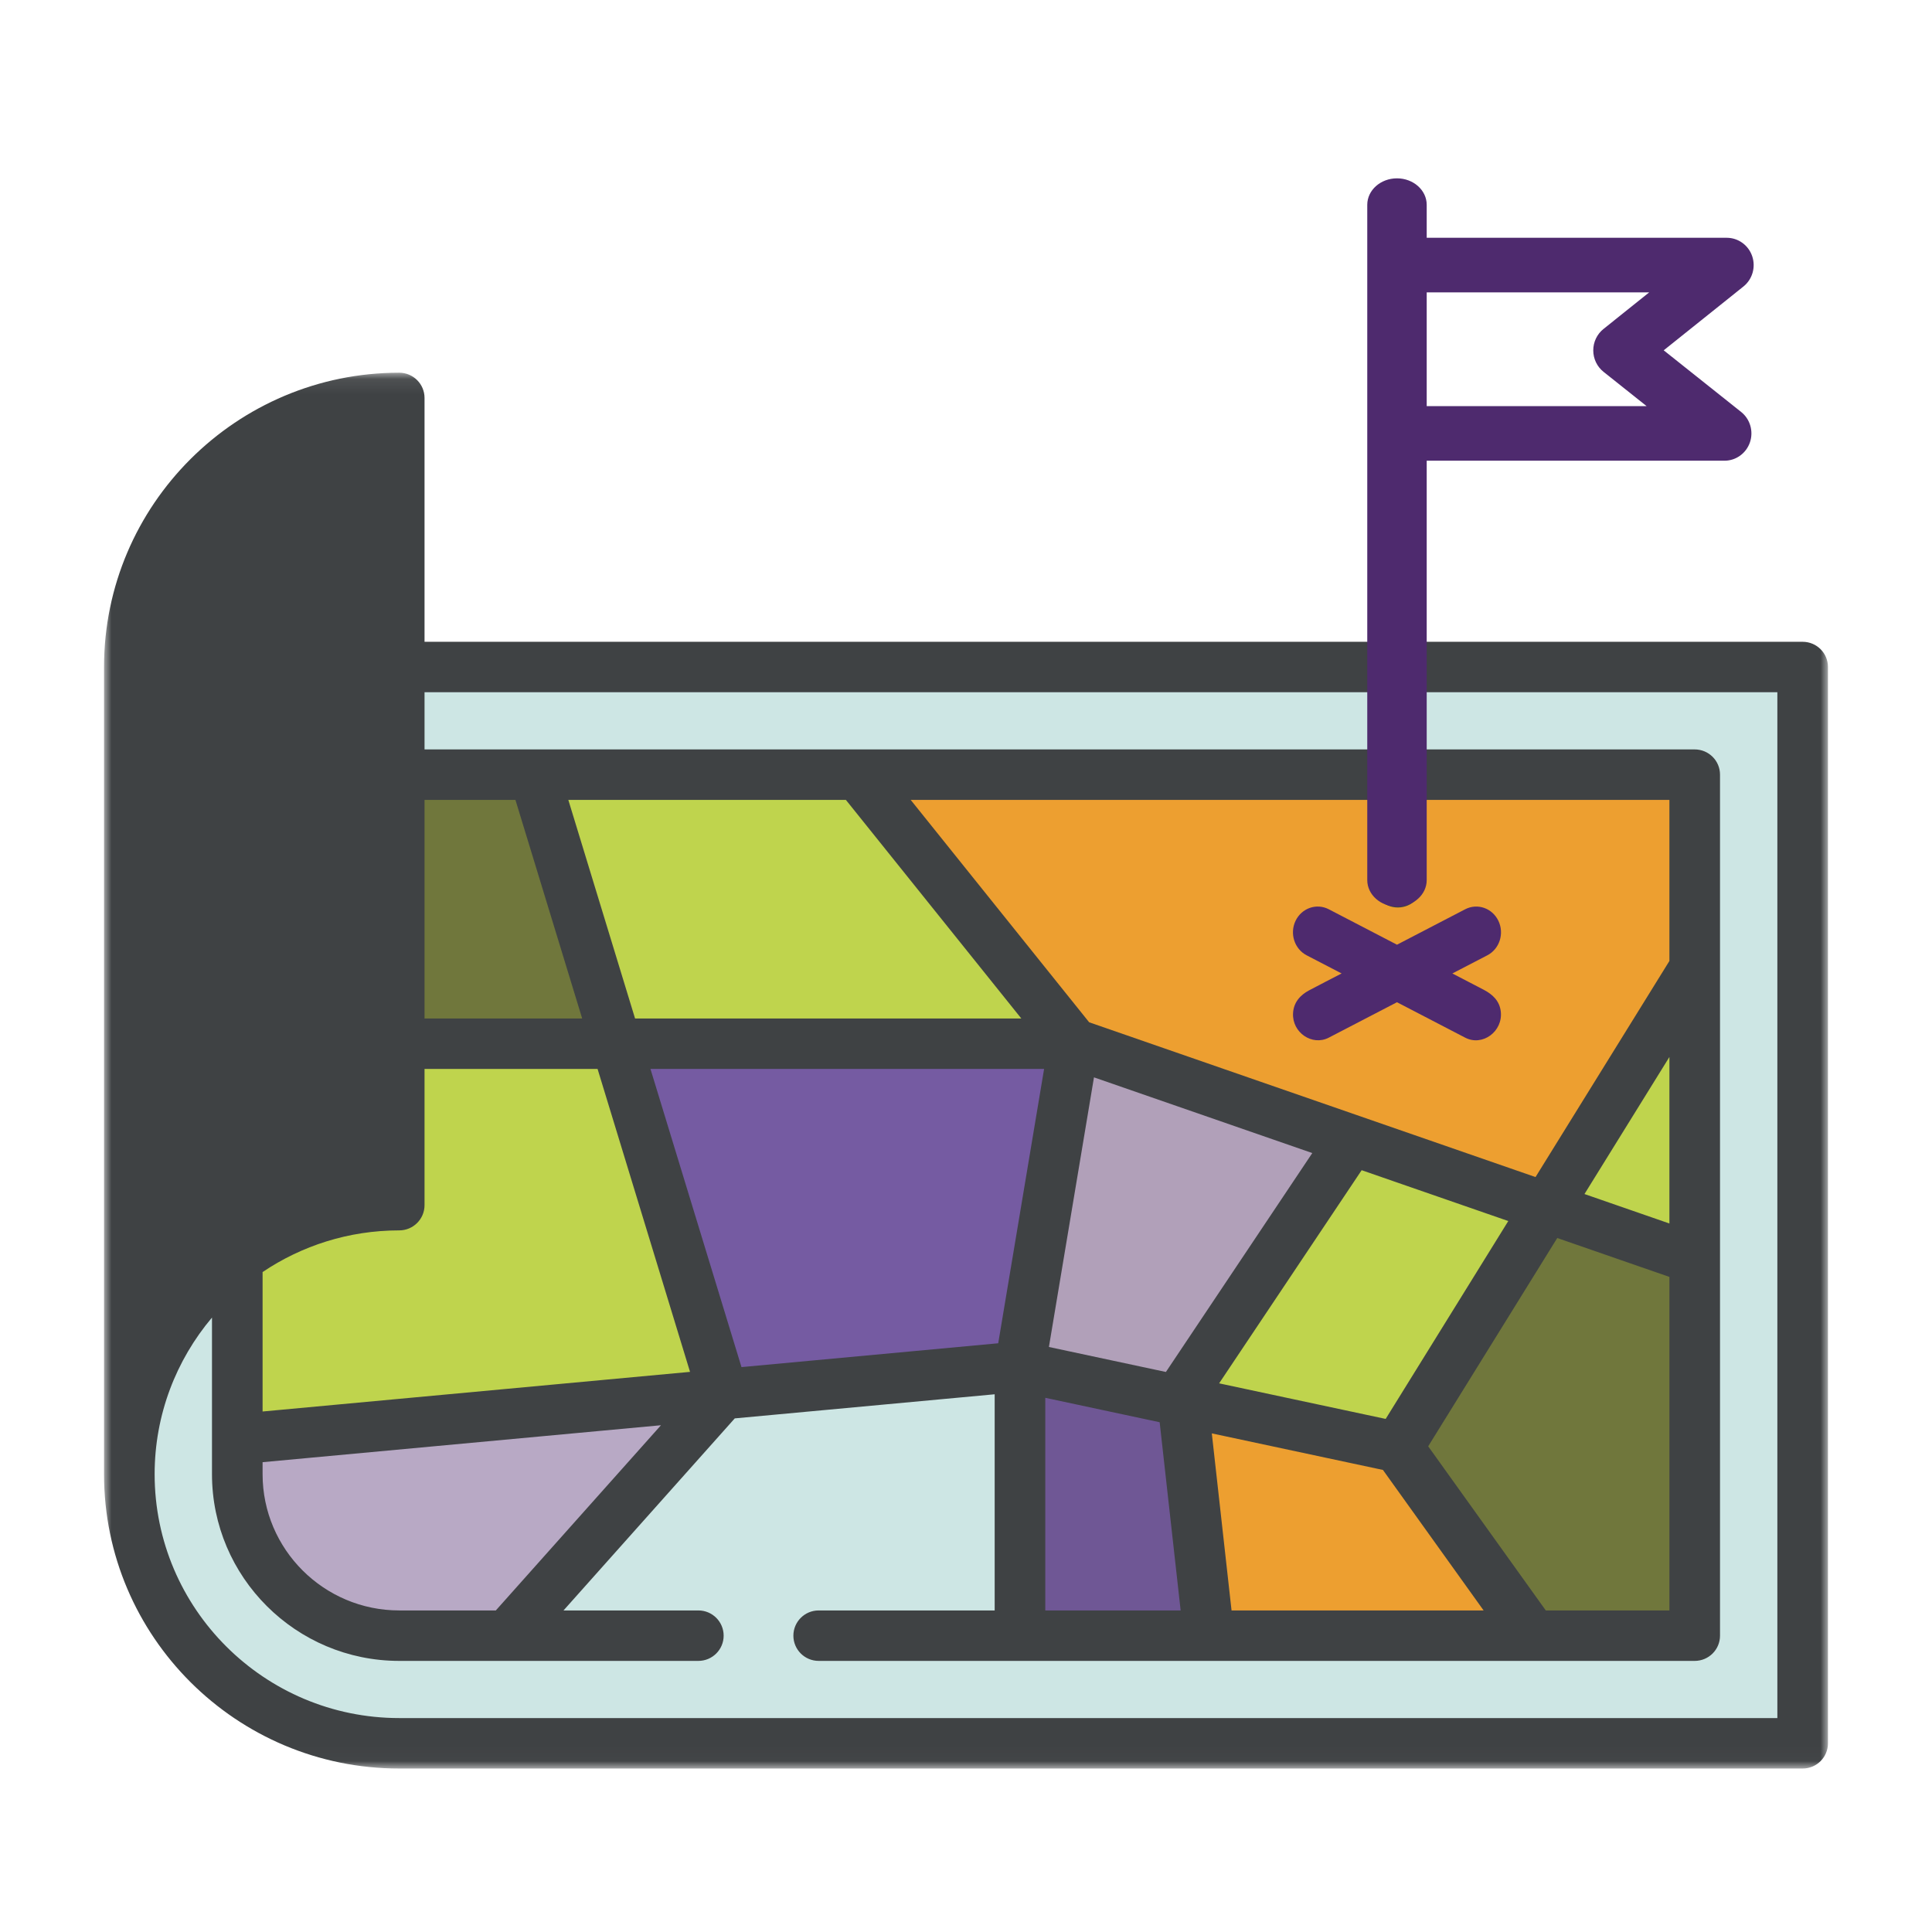 <?xml version="1.0" encoding="UTF-8"?>
<svg width="130px" height="130px" viewBox="0 0 130 130" version="1.1" xmlns="http://www.w3.org/2000/svg" xmlns:xlink="http://www.w3.org/1999/xlink">
    <!-- Generator: Sketch 51.3 (57544) - http://www.bohemiancoding.com/sketch -->
    <title>Icon/map</title>
    <desc>Created with Sketch.</desc>
    <defs>
        <polygon id="path-1" points="0 0.079 116 0.079 116 93.982 0 93.982"></polygon>
    </defs>
    <g id="Icon/map" stroke="none" stroke-width="1" fill="none" fill-rule="evenodd">
        <g id="icon-pulse-community" transform="translate(7, 12)">
            <path d="M22.395,106 L114,106 L114,33 L2,33 L2,85.764 C2,96.94 11.131,106 22.395,106" id="Fill-1" fill="#CDE6E4"></path>
            <polyline id="Fill-2" fill="#ED9F30" points="95 98 74.189 98 73 84 87.865 85.458 95 98"></polyline>
            <polyline id="Fill-3" fill="#BFD44D" points="107 73 107 54 97 69.141 107 73"></polyline>
            <polyline id="Fill-4" fill="#70773C" points="35 58 20 58 20 40 29.3 40 35 58"></polyline>
            <polyline id="Fill-5" fill="#70773C" points="97.062 70 107 73.927 107 99 96.477 99 88 86.312 97.062 70"></polyline>
            <polyline id="Fill-6" fill="#6F5795" points="74 98 62 98 62 80 72.829 83 74 98"></polyline>
            <path d="M19.684,98 L27.612,98 L40,82 L9.181,85.321 L9.194,85.322 C7.933,91.901 12.98,98 19.684,98" id="Fill-7" fill="#B8A9C5"></path>
            <polyline id="Fill-8" fill="#BFD44D" points="86.101 85 73 80.859 84.354 64 96 68.141 86.101 85"></polyline>
            <polyline id="Fill-9" fill="#B1A0B9" points="72.944 81 62 78.641 65.254 58 83 64.192 72.944 81"></polyline>
            <polyline id="Fill-10" fill="#ED9F30" points="96.946 70 65.306 58.416 52 40 107 40 107 52.772 96.946 70"></polyline>
            <polyline id="Fill-11" fill="#755BA2" points="41.32 81 62.689 78.641 66 58 35 58 41.32 81"></polyline>
            <polyline id="Fill-12" fill="#BFD44D" points="10 84 41 81.045 35.038 58 10 58 10 84"></polyline>
            <polyline id="Fill-13" fill="#BFD44D" points="51.721 40 29 40 34.607 58 65 58 51.721 40"></polyline>
            <g id="Group-17" transform="translate(0, 13)">
                <mask id="mask-2" fill="white">
                    <use xlink:href="#path-1"></use>
                </mask>
                <g id="Clip-15"></g>
                <path d="M1.785,65.908 L19.631,54.343 L19.631,2.154 C9.775,2.154 1.785,10.12 1.785,19.946 L1.785,65.908" id="Fill-14" fill="#3F4244" mask="url(#mask-2)"></path>
                <path d="M112.595,90.605 L19.863,90.605 C10.788,90.605 3.405,83.245 3.405,74.197 C3.405,70.187 4.858,66.509 7.264,63.656 L7.264,74.197 C7.264,81.123 12.916,86.758 19.863,86.758 L39.991,86.758 C40.931,86.758 41.693,85.998 41.693,85.061 C41.693,84.123 40.931,83.363 39.991,83.363 L30.918,83.363 L42.441,70.44 L59.929,68.818 L59.929,83.363 L48.087,83.363 C47.147,83.363 46.385,84.123 46.385,85.061 C46.385,85.998 47.147,86.758 48.087,86.758 L107.033,86.758 C107.974,86.758 108.736,85.998 108.736,85.061 L108.736,27.124 C108.736,26.186 107.974,25.427 107.033,25.427 L88.759,25.427 L88.759,21.579 L112.595,21.579 L112.595,90.605 Z M3.405,19.882 C3.405,11.408 9.883,4.413 18.161,3.561 L18.161,54.467 C12.027,54.989 6.68,58.301 3.405,63.121 L3.405,19.882 Z M37.475,70.901 L26.363,83.363 L19.863,83.363 C14.794,83.363 10.669,79.251 10.669,74.197 L10.669,73.387 L37.475,70.901 Z M21.566,56.092 L21.566,46.926 L33.209,46.926 L39.431,67.31 L10.669,69.977 L10.669,60.594 C13.296,58.824 16.461,57.79 19.863,57.79 C20.803,57.79 21.566,57.03 21.566,56.092 Z M21.566,28.822 L27.682,28.822 L32.173,43.532 L21.566,43.532 L21.566,28.822 Z M21.566,25.427 L85.354,25.427 L85.354,21.579 L21.566,21.579 L21.566,25.427 Z M35.732,43.532 L31.241,28.822 L49.917,28.822 L61.722,43.532 L35.732,43.532 Z M63.255,46.926 L60.168,65.386 L42.893,66.989 L36.768,46.926 L63.255,46.926 Z M99.616,55.344 L105.331,46.121 L105.331,57.326 L99.616,55.344 Z M89.1,72.319 L97.784,58.303 L105.331,60.92 L105.331,83.363 L97.013,83.363 L89.1,72.319 Z M86.055,73.909 L92.829,83.363 L75.868,83.363 L74.54,71.449 L86.055,73.909 Z M84.623,53.74 L94.489,57.161 L86.239,70.476 L75.032,68.082 L84.623,53.74 Z M72.443,83.363 L63.335,83.363 L63.335,69.055 L71.031,70.699 L72.443,83.363 Z M71.451,67.317 L63.579,65.635 L66.611,47.493 L81.301,52.587 L71.451,67.317 Z M87.057,36.063 C87.997,36.063 88.759,35.304 88.759,34.366 L88.759,28.822 L105.331,28.822 L105.331,39.661 L96.322,54.202 L66.287,43.787 L54.278,28.822 L85.354,28.822 L85.354,34.366 C85.354,35.304 86.116,36.063 87.057,36.063 Z M114.297,18.185 L88.759,18.185 L88.759,17.87 L85.354,17.87 L85.354,18.185 L21.566,18.185 L21.566,1.777 C21.566,0.839 20.803,0.079 19.863,0.079 C8.911,0.079 0,8.963 0,19.882 L0,74.197 C0,85.117 8.911,94 19.863,94 L114.297,94 C115.238,94 116,93.24 116,92.303 L116,19.882 C116,18.944 115.238,18.185 114.297,18.185 Z" id="Fill-16" fill="#3F4244" mask="url(#mask-2)"></path>
            </g>
            <path d="M80.176,49.958 C79.765,50.813 80.098,51.853 80.922,52.281 L83.274,53.502 C82.544,53.881 81.81,54.253 81.084,54.64 C80.485,54.958 80.044,55.451 80.006,56.18 C79.938,57.478 81.292,58.402 82.412,57.821 L87,55.438 L91.588,57.821 C92.758,58.429 94.142,57.4 93.984,56.056 C93.9,55.341 93.427,54.909 92.841,54.601 C92.138,54.231 91.431,53.868 90.726,53.502 L93.078,52.281 C93.902,51.853 94.235,50.813 93.823,49.958 C93.412,49.103 92.411,48.756 91.588,49.183 L87,51.567 L82.412,49.183 C81.589,48.755 80.588,49.102 80.176,49.958" id="Fill-18" fill="#4E2A6E"></path>
            <path d="M87,49 C85.896,49 85,48.202 85,47.218 L85,1.782 C85,0.798 85.896,0 87,0 C88.104,0 89,0.798 89,1.782 L89,47.218 C89,48.202 88.104,49 87,49" id="Fill-19" fill="#4E2A6E"></path>
            <path d="M109.038,19 L87.905,19 C86.905,19 86.094,18.178 86.094,17.163 C86.094,16.149 86.905,15.327 87.905,15.327 L103.796,15.327 L100.9,13.021 C100.463,12.674 100.208,12.142 100.207,11.579 C100.206,11.016 100.46,10.484 100.896,10.135 L103.971,7.673 L87.811,7.673 C86.811,7.673 86,6.851 86,5.837 C86,4.823 86.811,4 87.811,4 L109.189,4 C109.96,4 110.647,4.495 110.9,5.234 C111.153,5.973 110.917,6.794 110.311,7.279 L104.947,11.572 L110.156,15.718 C110.764,16.202 111.002,17.023 110.75,17.763 C110.497,18.503 109.81,19 109.038,19" id="Fill-20" fill="#4E2A6E"></path>
        </g>
    </g>
</svg>